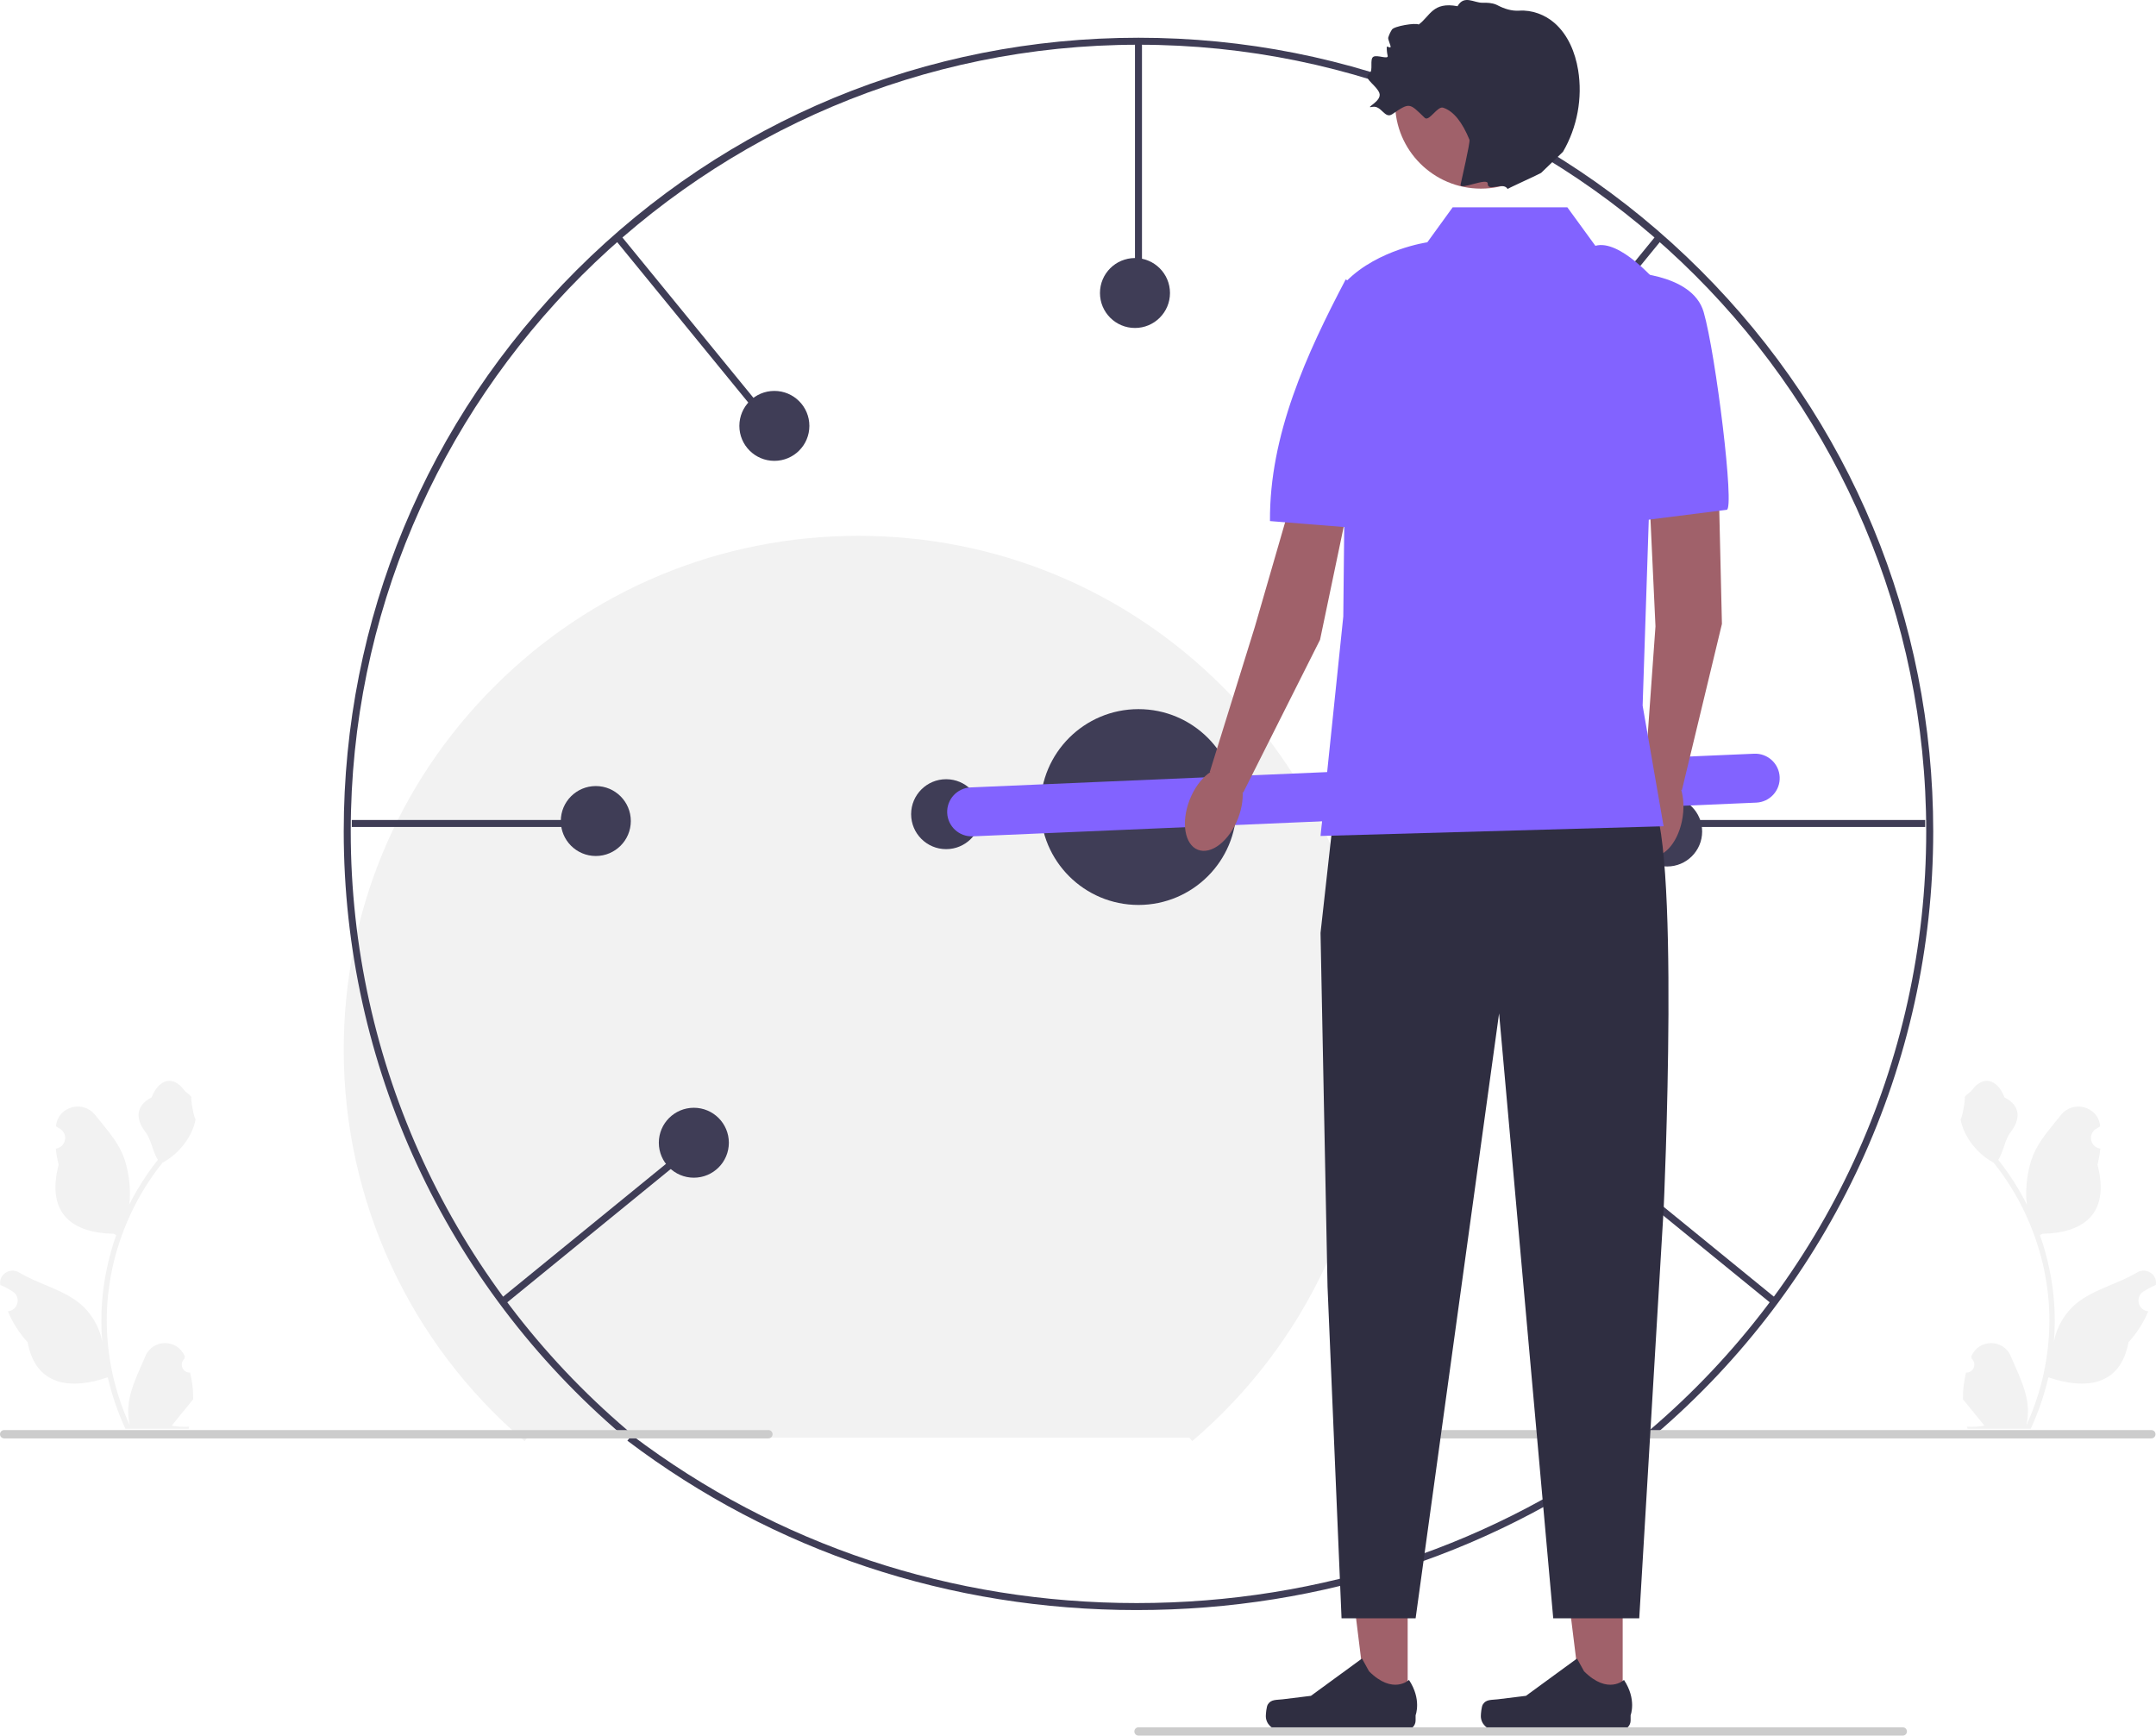 <svg width="836" height="673" viewBox="0 0 836 673" fill="none" xmlns="http://www.w3.org/2000/svg">
<g clip-path="url(#clip0_1_110)">
<path d="M440.729 624.313C368.369 624.313 300.087 601.604 243.265 558.64L244.999 556.506C301.321 599.091 369.004 621.602 440.729 621.602C512.51 621.602 580.234 599.059 636.581 556.413L638.316 558.547C581.469 601.571 513.145 624.313 440.729 624.313Z" fill="#3F3D56"/>
<path d="M762.34 532.22C765.145 532.396 766.695 528.915 764.573 526.887L764.362 526.049C764.39 525.982 764.418 525.915 764.446 525.848C767.282 519.093 776.894 519.139 779.707 525.904C782.203 531.908 785.38 537.923 786.163 544.271C786.514 547.074 786.356 549.929 785.733 552.679C791.582 539.919 794.659 525.985 794.659 511.973C794.659 508.452 794.466 504.932 794.072 501.42C793.748 498.547 793.3 495.692 792.722 492.864C789.591 477.573 782.813 463.009 773.037 450.844C768.337 448.278 764.418 444.267 762.05 439.459C761.2 437.725 760.533 435.86 760.218 433.959C760.752 434.029 762.234 425.893 761.831 425.394C762.576 424.265 763.91 423.703 764.724 422.601C768.773 417.118 774.351 418.075 777.263 425.526C783.484 428.661 783.544 433.862 779.727 438.864C777.299 442.046 776.965 446.351 774.834 449.758C775.054 450.038 775.282 450.31 775.501 450.59C779.521 455.74 782.997 461.275 785.928 467.09C785.1 460.627 786.323 452.842 788.408 447.823C790.781 442.104 795.229 437.288 799.147 432.345C803.852 426.407 813.501 428.998 814.33 436.526C814.338 436.599 814.345 436.671 814.353 436.744C813.771 437.072 813.201 437.42 812.644 437.788C809.468 439.886 810.566 444.804 814.329 445.384L814.414 445.397C814.204 447.49 813.844 449.566 813.318 451.606C818.344 471.017 807.494 478.087 792.003 478.405C791.661 478.58 791.327 478.755 790.985 478.921C792.555 483.335 793.809 487.863 794.738 492.452C795.571 496.507 796.15 500.605 796.474 504.722C796.878 509.915 796.843 515.134 796.404 520.319L796.431 520.135C797.544 514.425 800.648 509.092 805.155 505.396C811.869 499.887 821.355 497.859 828.598 493.431C832.085 491.299 836.552 494.054 835.944 498.091L835.914 498.285C834.836 498.723 833.784 499.231 832.767 499.8C832.185 500.128 831.615 500.476 831.058 500.844C827.882 502.942 828.979 507.859 832.743 508.439L832.828 508.452C832.889 508.461 832.942 508.47 833.003 508.479C831.153 512.866 828.575 516.939 825.348 520.45C822.206 537.396 808.71 539.003 794.274 534.069H794.265C792.687 540.935 790.38 547.643 787.417 554.036H762.953C762.866 553.765 762.787 553.484 762.708 553.213C764.97 553.353 767.25 553.222 769.477 552.81C767.662 550.586 765.847 548.344 764.032 546.119C763.988 546.075 763.953 546.032 763.918 545.988C762.997 544.849 762.068 543.72 761.147 542.581L761.146 542.58C761.089 539.085 761.509 535.601 762.34 532.22Z" fill="#F2F2F2"/>
<path d="M73.715 532.22C70.91 532.396 69.36 528.915 71.482 526.887L71.693 526.049C71.665 525.982 71.638 525.915 71.609 525.848C68.773 519.093 59.161 519.139 56.349 525.904C53.852 531.908 50.675 537.923 49.892 544.271C49.541 547.074 49.699 549.929 50.322 552.679C44.473 539.919 41.396 525.985 41.396 511.973C41.396 508.452 41.589 504.932 41.983 501.42C42.308 498.547 42.755 495.692 43.334 492.864C46.464 477.573 53.242 463.009 63.018 450.844C67.718 448.278 71.638 444.267 74.005 439.459C74.856 437.725 75.522 435.86 75.838 433.959C75.303 434.029 73.821 425.893 74.224 425.394C73.479 424.265 72.145 423.703 71.331 422.601C67.282 417.118 61.704 418.075 58.792 425.526C52.571 428.661 52.511 433.862 56.328 438.864C58.757 442.046 59.09 446.351 61.221 449.758C61.002 450.038 60.774 450.31 60.554 450.59C56.535 455.74 53.058 461.275 50.127 467.09C50.955 460.627 49.732 452.842 47.648 447.823C45.274 442.104 40.826 437.288 36.909 432.345C32.203 426.407 22.555 428.998 21.726 436.526C21.718 436.599 21.71 436.671 21.702 436.744C22.284 437.072 22.854 437.42 23.411 437.788C26.587 439.886 25.489 444.804 21.726 445.384L21.641 445.397C21.851 447.49 22.211 449.566 22.737 451.606C17.711 471.017 28.561 478.087 44.052 478.405C44.394 478.58 44.728 478.755 45.07 478.921C43.5 483.335 42.246 487.863 41.317 492.452C40.484 496.507 39.905 500.605 39.581 504.722C39.177 509.915 39.212 515.134 39.651 520.319L39.624 520.135C38.511 514.425 35.407 509.092 30.9 505.396C24.186 499.887 14.7 497.859 7.457 493.431C3.971 491.299 -0.497 494.054 0.111 498.091L0.141 498.285C1.219 498.723 2.272 499.231 3.289 499.8C3.87 500.128 4.441 500.476 4.997 500.844C8.173 502.942 7.076 507.859 3.312 508.439L3.227 508.452C3.166 508.461 3.113 508.47 3.052 508.479C4.902 512.866 7.48 516.939 10.707 520.45C13.849 537.396 27.345 539.003 41.782 534.069H41.79C43.369 540.935 45.675 547.643 48.638 554.036H73.102C73.19 553.765 73.269 553.484 73.347 553.213C71.085 553.353 68.805 553.222 66.578 552.81C68.393 550.586 70.208 548.344 72.023 546.119C72.067 546.075 72.102 546.032 72.137 545.988C73.058 544.849 73.987 543.72 74.908 542.581L74.909 542.58C74.966 539.085 74.546 535.601 73.715 532.22Z" fill="#F2F2F2"/>
<path d="M204.537 557.452L203.396 558.788C158.839 520.833 133.285 465.543 133.285 407.093C133.285 353.851 154.042 303.797 191.734 266.151C229.425 228.506 279.54 207.773 332.846 207.773C386.153 207.773 436.267 228.506 473.959 266.151C511.65 303.797 532.408 353.851 532.408 407.093C532.408 465.543 506.853 520.833 462.296 558.788L461.155 557.452" fill="#F2F2F2"/>
<path d="M641.35 556.676L639.589 554.613C707.788 496.519 746.902 411.889 746.902 322.426C746.902 154.203 609.877 17.344 441.451 17.344C273.025 17.344 136 154.203 136 322.426C136 411.889 175.114 496.519 243.313 554.613L241.551 556.676C172.747 498.066 133.285 412.685 133.285 322.426C133.285 240.209 165.339 162.915 223.543 104.781C281.747 46.648 359.134 14.632 441.451 14.632C523.768 14.632 601.155 46.648 659.359 104.781C717.563 162.915 749.617 240.209 749.617 322.426C749.617 412.685 710.155 498.066 641.35 556.676Z" fill="#3F3D56"/>
<path d="M536.237 556.133C536.237 557.028 536.956 557.747 537.852 557.747H834.194C835.09 557.747 835.81 557.028 835.81 556.133C835.81 555.238 835.09 554.52 834.194 554.52H537.852C536.956 554.52 536.237 555.238 536.237 556.133Z" fill="#CCCCCC"/>
<path d="M442.809 15.988H440.093V110.092H442.809V15.988Z" fill="#3F3D56"/>
<path d="M230.623 317.954H136.406V320.665H230.623V317.954Z" fill="#3F3D56"/>
<path d="M240.307 90.814L238.203 92.529L297.774 165.434L299.878 163.719L240.307 90.814Z" fill="#3F3D56"/>
<path d="M266.661 444.431L193.681 503.948L195.397 506.048L268.377 446.531L266.661 444.431Z" fill="#3F3D56"/>
<path d="M746.496 317.954H652.279V320.665H746.496V317.954Z" fill="#3F3D56"/>
<path d="M642.592 90.812L583.026 163.721L585.13 165.436L644.696 92.527L642.592 90.812Z" fill="#3F3D56"/>
<path d="M616.234 444.439L614.518 446.54L687.512 506.04L689.228 503.94L616.234 444.439Z" fill="#3F3D56"/>
<path d="M441.451 350.901C462.444 350.901 479.463 333.903 479.463 312.935C479.463 291.967 462.444 274.969 441.451 274.969C420.458 274.969 403.439 291.967 403.439 312.935C403.439 333.903 420.458 350.901 441.451 350.901Z" fill="#3F3D56"/>
<path d="M616.576 458.019C624.074 458.019 630.152 451.948 630.152 444.459C630.152 436.971 624.074 430.9 616.576 430.9C609.079 430.9 603.001 436.971 603.001 444.459C603.001 451.948 609.079 458.019 616.576 458.019Z" fill="#3F3D56"/>
<path d="M646.443 335.986C653.94 335.986 660.018 329.915 660.018 322.426C660.018 314.938 653.94 308.867 646.443 308.867C638.945 308.867 632.867 314.938 632.867 322.426C632.867 329.915 638.945 335.986 646.443 335.986Z" fill="#3F3D56"/>
<path d="M581.28 178.699C588.777 178.699 594.855 172.628 594.855 165.14C594.855 157.651 588.777 151.58 581.28 151.58C573.782 151.58 567.704 157.651 567.704 165.14C567.704 172.628 573.782 178.699 581.28 178.699Z" fill="#3F3D56"/>
<path d="M440.093 127.174C447.591 127.174 453.669 121.103 453.669 113.615C453.669 106.126 447.591 100.055 440.093 100.055C432.596 100.055 426.518 106.126 426.518 113.615C426.518 121.103 432.596 127.174 440.093 127.174Z" fill="#3F3D56"/>
<path d="M300.265 178.699C307.762 178.699 313.84 172.628 313.84 165.14C313.84 157.651 307.762 151.58 300.265 151.58C292.767 151.58 286.689 157.651 286.689 165.14C286.689 172.628 292.767 178.699 300.265 178.699Z" fill="#3F3D56"/>
<path d="M231.029 331.918C238.527 331.918 244.605 325.847 244.605 318.359C244.605 310.87 238.527 304.799 231.029 304.799C223.531 304.799 217.453 310.87 217.453 318.359C217.453 325.847 223.531 331.918 231.029 331.918Z" fill="#3F3D56"/>
<path d="M269.041 456.663C276.538 456.663 282.616 450.592 282.616 443.103C282.616 435.615 276.538 429.544 269.041 429.544C261.543 429.544 255.465 435.615 255.465 443.103C255.465 450.592 261.543 456.663 269.041 456.663Z" fill="#3F3D56"/>
<path d="M366.868 329.263C374.366 329.263 380.444 323.193 380.444 315.704C380.444 308.215 374.366 302.145 366.868 302.145C359.37 302.145 353.292 308.215 353.292 315.704C353.292 323.193 359.37 329.263 366.868 329.263Z" fill="#3F3D56"/>
<path d="M680.176 292.26L376.364 305.327C371.12 305.553 367.053 309.981 367.278 315.218L367.278 315.219C367.504 320.456 371.938 324.518 377.181 324.293L680.994 311.225C686.237 311 690.305 306.571 690.079 301.334C689.853 296.097 685.419 292.034 680.176 292.26Z" fill="#8263FF"/>
<path d="M545.831 661.311L529.998 661.309L522.466 600.312L545.834 600.313L545.831 661.311Z" fill="#A0616A"/>
<path d="M491.585 660.952C491.092 661.781 490.832 664.458 490.832 665.422C490.832 668.386 493.238 670.789 496.205 670.789H545.239C547.264 670.789 548.905 669.15 548.905 667.128V665.089C548.905 665.089 551.331 658.961 546.337 651.408C546.337 651.408 540.13 657.322 530.855 648.058L528.12 643.11L508.322 657.571L497.349 658.92C494.948 659.216 492.82 658.875 491.585 660.952Z" fill="#2F2E41"/>
<path d="M629.204 661.311L613.371 661.309L605.839 600.312L629.208 600.313L629.204 661.311Z" fill="#A0616A"/>
<path d="M574.958 660.952C574.465 661.781 574.205 664.458 574.205 665.422C574.205 668.386 576.611 670.789 579.579 670.789H628.612C630.637 670.789 632.278 669.15 632.278 667.128V665.089C632.278 665.089 634.704 658.961 629.71 651.408C629.71 651.408 623.503 657.322 614.228 648.058L611.493 643.11L591.696 657.571L580.722 658.92C578.321 659.216 576.193 658.875 574.958 660.952Z" fill="#2F2E41"/>
<path d="M666.011 170.292L667.687 241.93L652.163 306.407L637.711 301.61L641.92 242.873L638.217 163.726L666.011 170.292Z" fill="#A0616A"/>
<path d="M652.475 316.702C653.816 307.463 650.45 299.329 644.958 298.534C639.465 297.739 633.926 304.585 632.586 313.824C631.246 323.063 634.611 331.197 640.104 331.992C645.596 332.787 651.135 325.941 652.475 316.702Z" fill="#A0616A"/>
<path d="M629.474 105.483C629.474 105.483 656.111 105.423 660.61 121.012C665.287 137.222 672.748 197.678 669.521 197.682L636.265 201.88L629.474 105.483Z" fill="#8263FF"/>
<path d="M526.535 177.926L511.857 248.069L482.06 307.331L469.079 299.377L486.551 243.135L509.11 165.22L526.535 177.926Z" fill="#A0616A"/>
<path d="M480.02 317.427C483.429 308.734 482.003 300.049 476.836 298.027C471.668 296.006 464.716 301.414 461.307 310.107C457.899 318.799 459.324 327.485 464.492 329.506C469.659 331.528 476.612 326.12 480.02 317.427Z" fill="#A0616A"/>
<path d="M521.788 108.368C521.788 108.368 536.354 114.856 540.427 130.561C544.132 144.847 553.292 207.715 526.378 204.763L492.439 202.052C492.198 168.685 506.62 137.226 521.788 108.368Z" fill="#8263FF"/>
<path d="M517.474 312.935L512.044 361.748L514.759 498.91L520.189 627.509H548.912L581.28 392.934L602.274 627.509H635.625L645.085 468.866C645.085 468.866 651.873 321.071 639.655 308.867C627.437 296.664 517.474 312.935 517.474 312.935Z" fill="#2F2E41"/>
<path d="M607.752 80.394H563.279L553.45 93.954C553.45 93.954 534.444 96.666 522.226 108.869L520.868 239.037L512.044 324.156L645.074 320.392L636.94 273.613L642.359 109.429C642.359 109.429 628.116 92.598 618.613 95.31L607.752 80.394Z" fill="#8263FF"/>
<path d="M574.228 73.145C592.606 73.145 607.504 58.265 607.504 39.909C607.504 21.553 592.606 6.672 574.228 6.672C555.85 6.672 540.951 21.553 540.951 39.909C540.951 58.265 555.85 73.145 574.228 73.145Z" fill="#A0616A"/>
<path d="M602.817 8.96C599.094 5.685 593.985 3.8 589.111 4.134C586.156 4.336 583.286 3.408 580.664 2.035C580.486 1.942 580.305 1.857 580.121 1.781C578.467 1.099 576.629 1.022 574.84 1.066C571.579 1.144 567.723 -2.122 565.169 2.408C555.505 0.59 554.612 6.2 550.115 9.505C548.84 8.754 540.597 10.122 539.73 11.473C539.069 12.502 538.61 13.55 538.299 14.568C538.099 15.22 539.305 17.602 539.214 18.217C539.122 18.832 537.733 17.679 537.722 18.23C537.691 19.703 537.897 20.899 538.07 21.566C538.511 23.268 533.986 21.087 532.501 22.032C531.015 22.977 532.53 27.348 531.077 28.341C529.344 29.527 530.492 30.838 532.002 32.388C533.043 33.456 534.256 34.638 534.818 35.971C536.194 39.238 528.631 42.132 532.112 41.442C535.704 40.73 536.876 46.314 539.898 44.248C546.736 39.575 546.488 39.958 552.456 45.699C554.113 47.293 557.368 41.05 559.559 41.751C563.687 43.071 567.061 47.495 569.787 54.183C570.172 55.13 566.515 70.573 566.347 71.581C565.955 73.929 576.902 68.63 576.873 71.192C576.835 74.572 582.851 70.311 584.582 73.274C584.8 73.004 597.004 67.461 597.589 67.03L606.045 58.867C611.588 49.392 613.704 37.966 611.922 27.138C610.799 20.318 608.01 13.527 602.817 8.96Z" fill="#2F2E41"/>
<path d="M439.85 671.386C439.85 672.281 440.569 673 441.465 673H737.807C738.703 673 739.423 672.281 739.423 671.386C739.423 670.492 738.703 669.773 737.807 669.773H441.465C440.569 669.773 439.85 670.492 439.85 671.386Z" fill="#CCCCCC"/>
<path d="M0 556.133C0 557.028 0.72 557.747 1.616 557.747H297.958C298.854 557.747 299.573 557.028 299.573 556.133C299.573 555.238 298.854 554.52 297.958 554.52H1.616C0.72 554.52 0 555.238 0 556.133Z" fill="#CCCCCC"/>
</g>
<defs>
<clipPath id="clip0_1_110">
<rect width="836" height="673" fill="white"/>
</clipPath>
</defs>
</svg>
